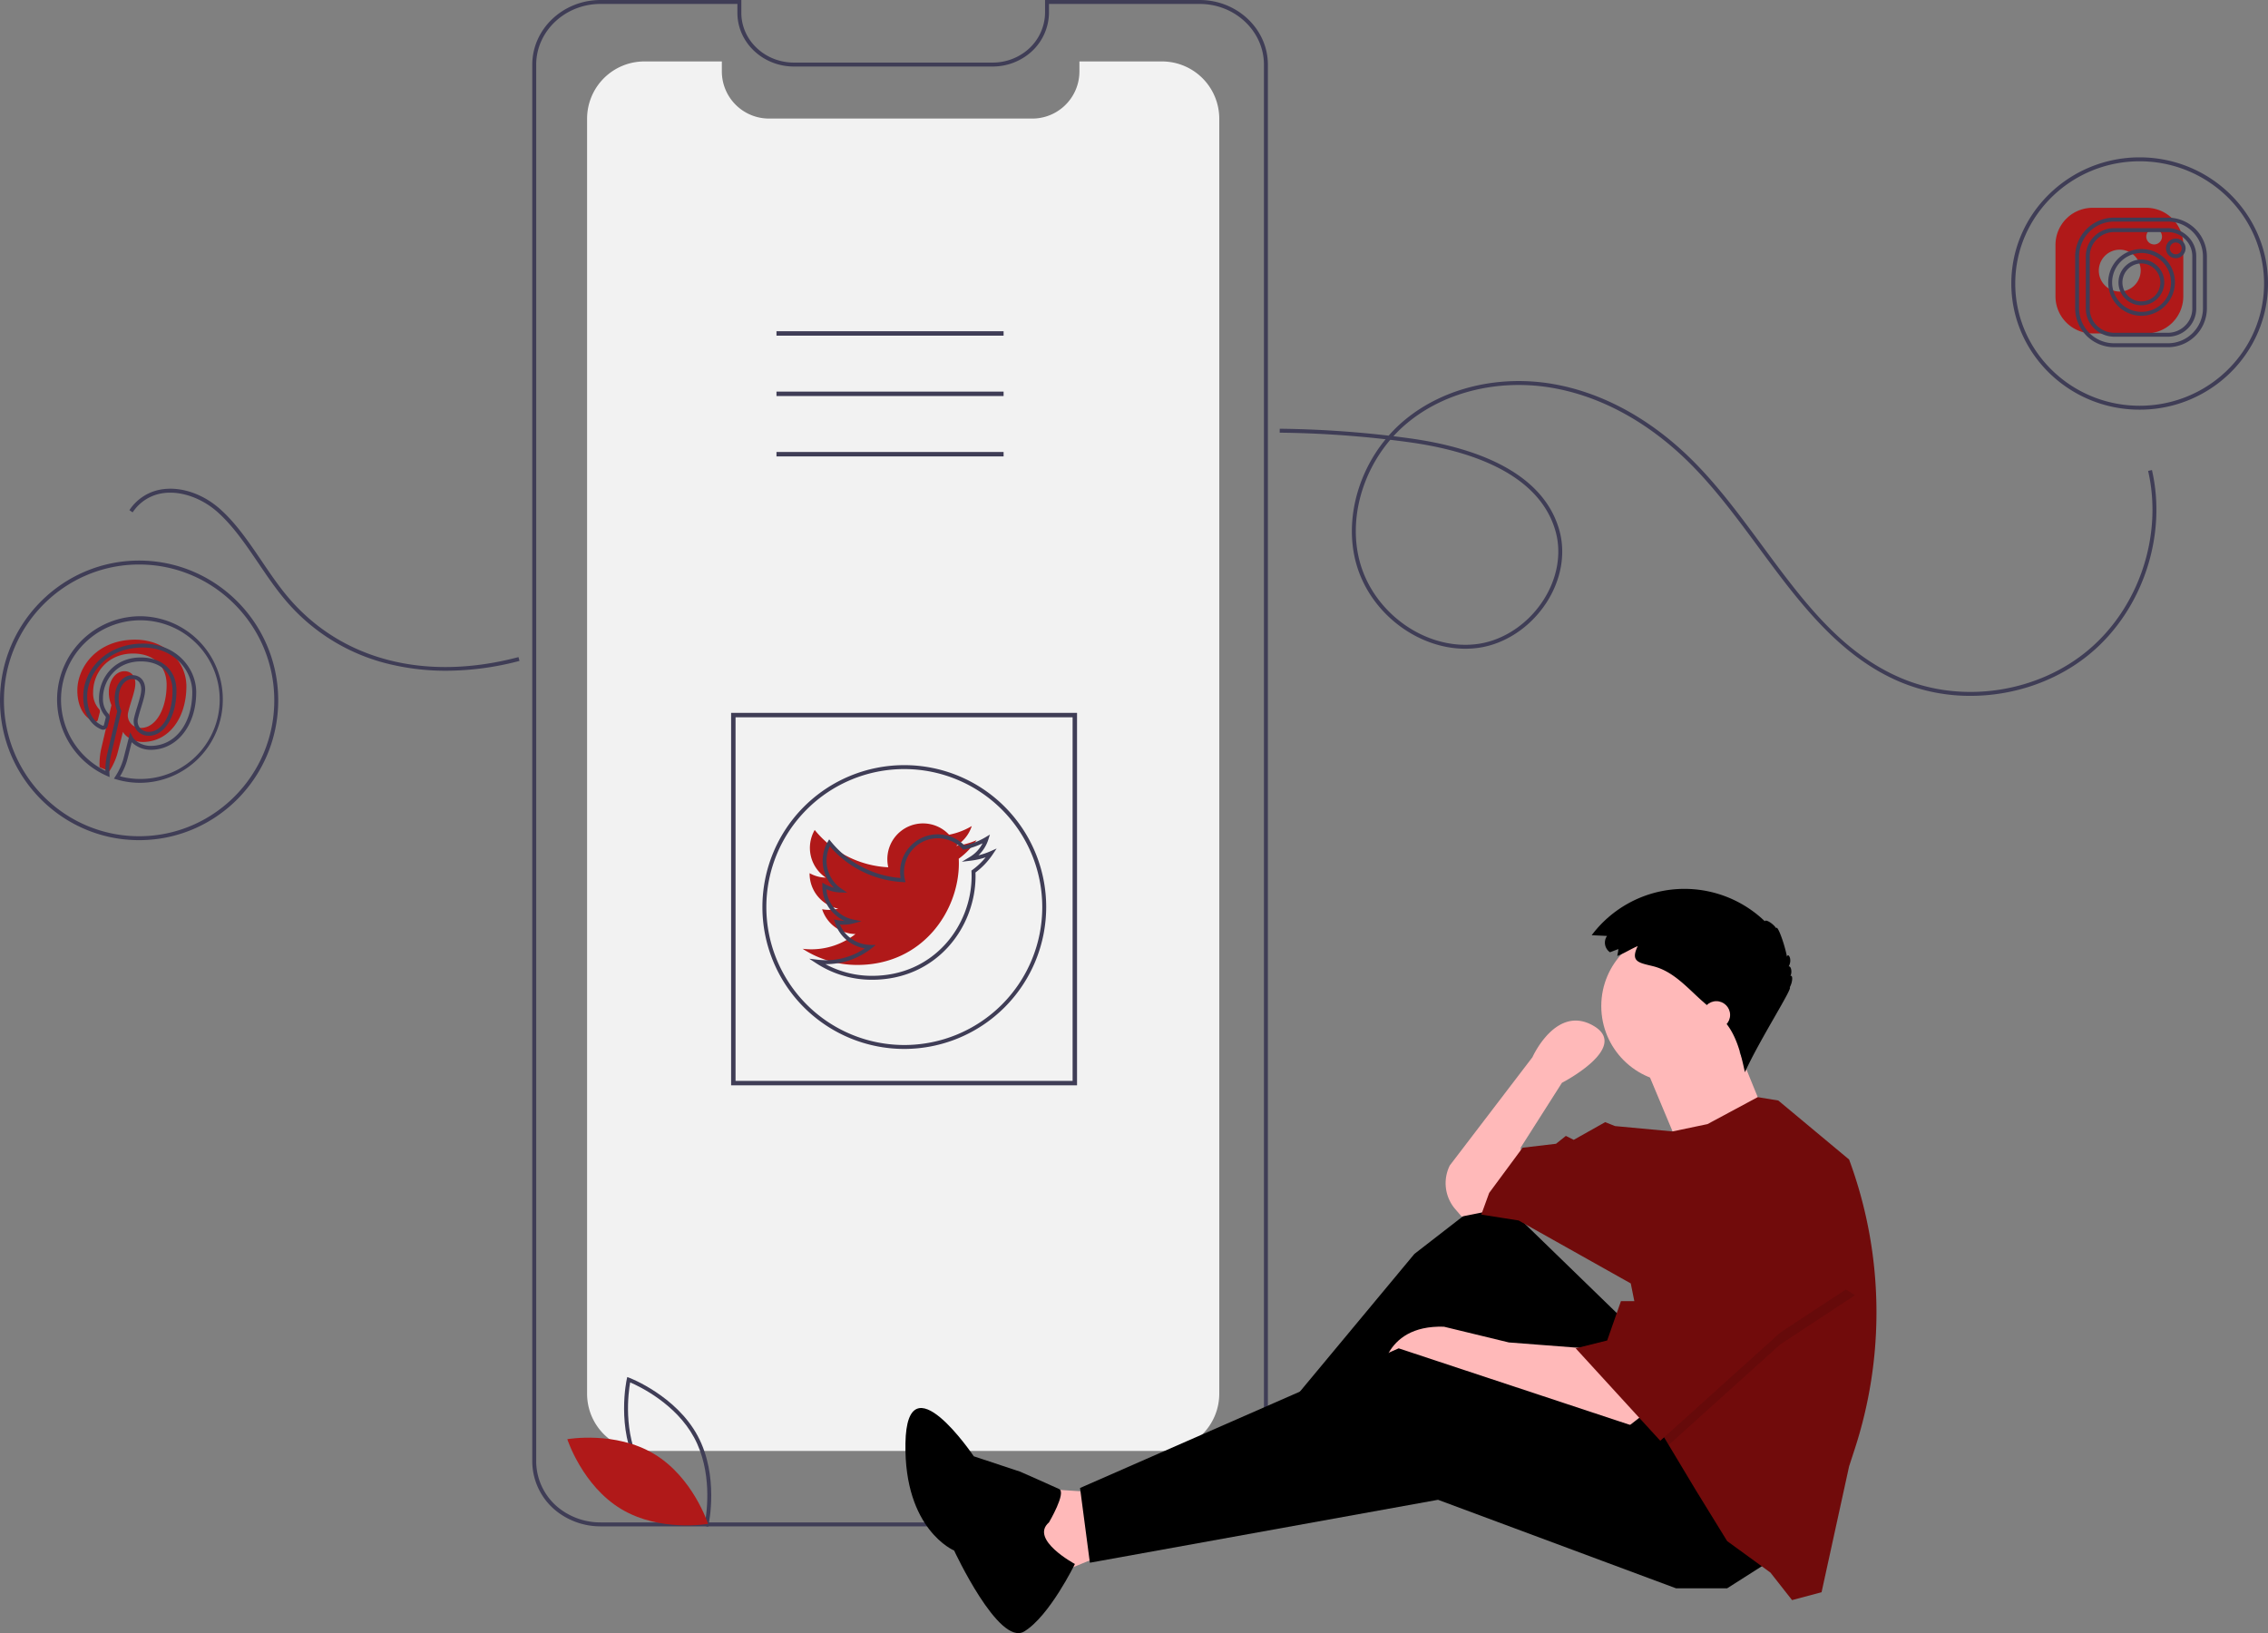 <svg height="830.283" viewBox="0 0 1153.088 830.283" width="1153.088" xmlns="http://www.w3.org/2000/svg"><rect x="0" y="0" width="1153.088" height="830.283" fill="#808080" stroke="none"/><path d="m118.22 383.749c0 16.22-8.98 28.33-22.2 28.33-4.45 0-8.62-2.42-10.05-5.15 0 0-2.39 9.52-2.9 11.37a34.173 34.173 0 0 1 -4.06 8.73c-.79-.4-2.88-1.28-4.91-2.11a35.637 35.637 0 0 1 .73-9.04c.78-3.36 5.28-22.54 5.28-22.54a15.81 15.81 0 0 1 -1.32-6.53c0-6.12 3.53-10.7 7.93-10.7 3.75 0 5.55 2.82 5.55 6.2 0 3.78-2.41 9.43-3.64 14.67a6.387 6.387 0 0 0 6.51 7.95c7.78 0 13.03-10.05 13.03-21.97 0-9.07-6.07-15.84-17.11-15.84-12.47 0-20.26 9.36-20.26 19.8a11.949 11.949 0 0 0 2.72 8.1 2.049 2.049 0 0 1 .59 2.31c-.2.76-.64 2.58-.85 3.32a1.414 1.414 0 0 1 -2.05 1.04c-5.75-2.37-8.43-8.68-8.43-15.8 0-11.74 9.86-25.82 29.4-25.82 15.7-0 26.04 11.42 26.04 23.68z" fill="#b01919" transform="translate(-23.456 -34.859)"/><path d="m1114.53 140.509h-27.08a18.853 18.853 0 0 0 -18.95 18.63v26.61a18.845 18.845 0 0 0 18.95 18.62h27.08a18.845 18.845 0 0 0 18.95-18.62v-26.61a18.853 18.853 0 0 0 -18.95-18.63zm-13.54 42.58a10.647 10.647 0 1 1 10.83-10.65 10.756 10.756 0 0 1 -10.83 10.65zm17.6-23.95a3.991 3.991 0 1 1 4.06-3.99 4.016 4.016 0 0 1 -4.06 3.99z" fill="#b01919" transform="translate(-23.456 -34.859)"/><path d="m633.355 810.859h-304.57a36.056 36.056 0 0 1 -19.378-5.58 32.542 32.542 0 0 1 -15.336-27.313v-710.19c0-18.15 15.573-32.916 34.715-32.916h71.579v6.533c0 13.942 12.002 25.285 26.754 25.285h100.907a27.487 27.487 0 0 0 15.884-4.946 25.178 25.178 0 0 0 10.871-20.338v-6.533h78.576c19.142 0 34.715 14.766 34.715 32.916v710.19a32.153 32.153 0 0 1 -12.224 25.046 35.775 35.775 0 0 1 -22.491 7.848zm-304.57-774c-18.039 0-32.715 13.869-32.715 30.916v710.19a30.549 30.549 0 0 0 14.413 25.628 34.052 34.052 0 0 0 18.302 5.266h304.57a33.767 33.767 0 0 0 21.233-7.402 30.165 30.165 0 0 0 11.481-23.491v-710.19c0-17.047-14.676-30.916-32.715-30.916h-76.576v4.533a27.178 27.178 0 0 1 -11.731 21.982 29.466 29.466 0 0 1 -17.023 5.303h-100.907c-15.855 0-28.754-12.24-28.754-27.285v-4.533z" fill="#3f3d56" transform="translate(-23.456 -34.859)"/><path d="m643.353 95.229v648.2a29.139 29.139 0 0 1 -29.13 29.11h-263.15a29.079 29.079 0 0 1 -29.13-29.11v-648.2a29.127 29.127 0 0 1 29.13-29.13h39.38v5.05a23.987 23.987 0 0 0 23.98 23.99h133.84a23.789 23.789 0 0 0 14.22-4.68 22.284 22.284 0 0 0 2.36-1.98 23.917 23.917 0 0 0 7.4-17.33v-5.05h41.97a29.121 29.121 0 0 1 29.13 29.13z" fill="#f2f2f2" transform="translate(-23.456 -34.859)"/><path d="m571.041 586.645h-175.877v-189.362h175.877zm-173.622-2.255h171.367v-184.852h-171.367z" fill="#3f3d56" transform="translate(-23.456 -34.859)"/><path d="m394.774 168.398h115.467v2.255h-115.467z" fill="#3f3d56"/><path d="m394.774 199.092h115.467v2.255h-115.467z" fill="#3f3d56"/><path d="m394.774 229.785h115.467v2.255h-115.467z" fill="#3f3d56"/><path d="m383.448 811.126-1.073-.402c-.236-.089-23.708-9.082-34.704-29.474-10.996-20.393-5.612-44.945-5.556-45.19l.253-1.118 1.073.402c.236.089 23.708 9.082 34.704 29.474 10.996 20.393 5.612 44.945 5.556 45.19zm-34.017-30.825c9.296 17.241 27.845 26.079 32.545 28.097.894-5.037 3.696-25.406-5.592-42.631-9.287-17.223-27.843-26.074-32.545-28.097-.894 5.04-3.695 25.407 5.592 42.631z" fill="#3f3d56" transform="translate(-23.456 -34.859)"/><path d="m356.074 774.096c19.761 11.889 27.371 35.503 27.371 35.503s-24.428 4.339-44.188-7.55-27.371-35.503-27.371-35.503 24.428-4.339 44.188 7.55z" fill="#b01919" transform="translate(-23.456 -34.859)"/><path d="m554.114 758.5-30-2 10 45 34-14z" fill="#ffb9b9"/><path d="m829.114 674.5-70-68-40 31-79 95 9 14 96-65 65 85 62-31z" fill="#000000"/><path d="m829.114 674.5-70-68-40 31-79 95 9 14 96-65 65 85 62-31z" opacity=".1"/><path d="m858.57 754.359-9 7-73-25-17-7-34 7s0-28 32-27l33 8 39 3z" fill="#ffb9b9" transform="translate(-23.456 -34.859)"/><path d="m900.114 793.5-22 14h-26l-121-45-177 32-5-38 162-71 142 47z" fill="#000000"/><path d="m781.57 650.359-15 3-3.269-3.814a20.206 20.206 0 0 1 -2.731-22.186l42-55s12-27 31-16-16 29-16 29l-21 33 2 17z" fill="#ffb9b9" transform="translate(-23.456 -34.859)"/><circle cx="853.114" cy="511.5" fill="#ffb9b9" r="39"/><path d="m859.07 574.859 18 43 43-18s-14-34-14-35-47 10-47 10z" fill="#ffb9b9" transform="translate(-23.456 -34.859)"/><path d="m977.48 702.069a224.08 224.08 0 0 1 -10.99 69.31l-2.92 8.98-14 64-15 4-11-14-22-16-16-26-13.72-22.86-4.28-7.14-15-75-57-32-19-3 4-11 17-23 17-2 5-4 4 2 16-9 5 2 29.24 2.72 17.76-3.72 25.54-13.71 10.46 1.71 36 30a223.883 223.883 0 0 1 13.91 77.71z" fill="#710b0b" transform="translate(-23.456 -34.859)"/><path d="m556.778 808.843s8.957-15.18 5.174-16.952-19.849-8.837-19.849-8.837l-23.561-7.808s-33.997-50.527-34.743-6.588 24.754 54.501 24.754 54.501 22.743 48.945 35.626 41.14 25.774-34.299 25.774-34.299-23.232-12.489-13.174-21.156z" fill="#000000" transform="translate(-23.456 -34.859)"/><path d="m943.114 658.5-38 25-56.72 51.14-4.28-7.14-12-60h3l31-57z" opacity=".1"/><path d="m866.114 604.5-31 57h-11l-7 20-16 4 43 47 61-55 38-25z" fill="#710b0b"/><path d="m846.236 517.36-4.226 1.626a5.899 5.899 0 0 1 -1.508-8.292l-7.809-.365a58.965 58.965 0 0 1 88.027-7.095c.356-1.224 4.231 1.158 5.813 3.573.532-1.992 4.165 7.639 5.451 14.447.595-2.267 2.883 1.393.879 4.904 1.27-.186 1.844 3.064.86 4.874 1.389-.653 1.155 3.226-.351 5.818 1.983-.176-15.636 27.167-22.769 43.147-2.071-9.517-4.4-19.538-11.079-26.628-1.135-1.205-2.378-2.303-3.62-3.398l-6.713-5.926c-7.806-6.89-14.907-15.394-25.306-17.97-7.146-1.77-11.665-2.169-7.77-10.222-3.519 1.468-6.804 3.652-10.355 5.016.048-1.125.544-2.384.475-3.51z" fill="#000000" transform="translate(-23.456 -34.859)"/><circle cx="872.614" cy="516" fill="#ffb9b9" r="7"/><g transform="translate(-23.456 -34.859)"><path d="m510.902 471.426c.038.769.058 1.557.058 2.346 0 23.996-18.266 51.664-51.664 51.664a50.68 50.68 0 0 1 -27.764-8.21 35.792 35.792 0 0 0 4.326.269 36.384 36.384 0 0 0 22.535-7.768 18.19 18.19 0 0 1 -16.959-12.613 18.28 18.28 0 0 0 3.423.327 17.829 17.829 0 0 0 4.768-.635 18.157 18.157 0 0 1 -14.555-17.804v-.212a17.805 17.805 0 0 0 8.249 2.269 18.204 18.204 0 0 1 -5.653-24.246 51.427 51.427 0 0 0 37.397 18.977 18.457 18.457 0 0 1 -.461-4.153 18.133 18.133 0 0 1 31.379-12.402 36.263 36.263 0 0 0 11.536-4.403 18.325 18.325 0 0 1 -7.979 10.056 36.88 36.88 0 0 0 10.402-2.865 36.862 36.862 0 0 1 -9.037 9.402z" fill="#b01919"/><path d="m483.22 568.142a72.142 72.142 0 1 1 72.141-72.142 72.223 72.223 0 0 1 -72.141 72.142zm0-142.283a70.142 70.142 0 1 0 70.141 70.142 70.221 70.221 0 0 0 -70.141-70.142zm-16.441 107.115a51.742 51.742 0 0 1 -28.312-8.369l-3.587-2.335 4.25.504a35.843 35.843 0 0 0 4.21.256 35.136 35.136 0 0 0 19.806-6.019 19.141 19.141 0 0 1 -15.175-13.061l-.519-1.624 1.67.34a16.435 16.435 0 0 0 3.633.312 19.225 19.225 0 0 1 -11.202-17.432v-1.933l1.489.836a16.761 16.761 0 0 0 4.416 1.709 19.171 19.171 0 0 1 -3.166-23.317l.727-1.253.914 1.124a50.579 50.579 0 0 0 35.389 18.532 19.502 19.502 0 0 1 -.236-3.062 19.134 19.134 0 0 1 32.723-13.492 35.021 35.021 0 0 0 10.674-4.175l2.262-1.342-.799 2.506a19.049 19.049 0 0 1 -5.033 8.021 35.7 35.7 0 0 0 6.111-2.063l3.144-1.391-1.907 2.859a37.767 37.767 0 0 1 -8.86 9.341c.023.611.034 1.232.034 1.853-0 25.893-19.696 52.675-52.656 52.675zm-23.685-7.945a49.827 49.827 0 0 0 23.685 5.945c31.709 0 50.656-25.766 50.656-50.675 0-.771-.018-1.541-.055-2.293l-.026-.541.438-.317a35.852 35.852 0 0 0 6.793-6.422 37.953 37.953 0 0 1 -7.453 1.685l-4.673.573 4.037-2.423a17.231 17.231 0 0 0 6.51-6.967 36.86 36.86 0 0 1 -9.345 3.166l-.543.105-.378-.403a17.134 17.134 0 0 0 -29.654 11.72 16.83 16.83 0 0 0 .441 3.908l.311 1.298-1.333-.066a52.561 52.561 0 0 1 -37.157-18.193 17.175 17.175 0 0 0 6.005 21.628l2.865 1.917-3.446-.086a18.84 18.84 0 0 1 -7.16-1.618 17.199 17.199 0 0 0 13.696 15.396l4.155.835-4.089 1.11a19.182 19.182 0 0 1 -6.92.577 17.154 17.154 0 0 0 15.446 10.367l2.805.054-2.207 1.732a37.136 37.136 0 0 1 -23.157 7.989c-.082-0-.164-0-.246-.001z" fill="#3f3d56"/><path d="m1111.989 190.084a11.644 11.644 0 1 1 11.83-11.643 11.75 11.75 0 0 1 -11.83 11.643zm0-21.286a9.645 9.645 0 1 0 9.83 9.643 9.749 9.749 0 0 0 -9.83-9.643z" fill="#3f3d56"/><path d="m1125.526 206.048h-27.074a14.617 14.617 0 0 1 -10.259-4.192 14.032 14.032 0 0 1 -4.278-10.112v-26.607a14.141 14.141 0 0 1 4.273-10.106 14.493 14.493 0 0 1 10.264-4.197h27.074a14.612 14.612 0 0 1 10.259 4.193 14.028 14.028 0 0 1 4.278 10.111v26.607a14.143 14.143 0 0 1 -4.273 10.107 14.494 14.494 0 0 1 -10.264 4.197zm-27.074-53.214a12.505 12.505 0 0 0 -8.857 3.619 12.156 12.156 0 0 0 -3.68 8.685v26.607a12.05 12.05 0 0 0 3.675 8.681 12.628 12.628 0 0 0 8.862 3.623h27.074a12.51 12.51 0 0 0 8.857-3.619 12.158 12.158 0 0 0 3.68-8.685v-26.607a12.043 12.043 0 0 0 -3.675-8.68 12.626 12.626 0 0 0 -8.862-3.624zm13.537 42.572a16.967 16.967 0 1 1 17.245-16.964 17.126 17.126 0 0 1 -17.245 16.964zm0-31.929a14.967 14.967 0 1 0 15.245 14.964 15.124 15.124 0 0 0 -15.245-14.964zm17.599 2.661a4.991 4.991 0 1 1 5.061-4.991 5.033 5.033 0 0 1 -5.061 4.991zm0-7.982a2.992 2.992 0 1 0 3.061 2.991 3.03 3.03 0 0 0 -3.061-2.991z" fill="#3f3d56"/><path d="m1111.293 243.141c-35.979 0-65.25-28.773-65.25-64.141s29.271-64.142 65.25-64.142c35.98 0 65.251 28.774 65.251 64.142s-29.271 64.141-65.251 64.141zm0-126.283c-34.876 0-63.25 27.876-63.25 62.142 0 34.265 28.374 62.141 63.25 62.141 34.877 0 63.251-27.876 63.251-62.141-0-34.265-28.374-62.142-63.251-62.142zm14.232 94.511h-27.074a19.813 19.813 0 0 1 -19.952-19.625v-26.607a19.813 19.813 0 0 1 19.952-19.625h27.074a19.813 19.813 0 0 1 19.952 19.625v26.607a19.813 19.813 0 0 1 -19.952 19.625zm-27.074-63.857a17.811 17.811 0 0 0 -17.952 17.625v26.607a17.811 17.811 0 0 0 17.952 17.625h27.074a17.811 17.811 0 0 0 17.952-17.625v-26.607a17.811 17.811 0 0 0 -17.952-17.625z" fill="#3f3d56"/><path d="m94.181 462c-38.998 0-70.726-31.882-70.726-71.071s31.728-71.071 70.726-71.071 70.726 31.882 70.726 71.071-31.728 71.071-70.726 71.071zm0-140.142c-37.896 0-68.726 30.985-68.726 69.071s30.83 69.071 68.726 69.071 68.726-30.985 68.726-69.071-30.83-69.071-68.726-69.071zm.417 110.991a42.189 42.189 0 0 1 -11.943-1.739l-1.265-.373.7-1.117a32.891 32.891 0 0 0 4.014-8.588c.507-1.819 2.873-11.255 2.896-11.35l.638-2.544 1.218 2.323c1.189 2.268 4.94 4.613 9.159 4.613 12.483 0 21.201-11.237 21.201-27.328 0-11.147-9.366-22.677-25.039-22.677-19.589 0-28.4 14.513-28.4 24.818 0 7.412 2.846 12.833 7.809 14.872a.614.614 0 0 0 .463.046.625.625 0 0 0 .246-.408c.11-.402.284-1.102.454-1.782.15-.603.297-1.19.392-1.544.179-.672.19-.712-.39-1.409a12.972 12.972 0 0 1 -2.949-8.741c0-10.084 7.449-20.802 21.255-20.802 11.004 0 18.115 6.608 18.115 16.834 0 13.1-6.035 22.979-14.038 22.979a7.762 7.762 0 0 1 -6.156-2.853 7.297 7.297 0 0 1 -1.318-6.329c.456-1.943 1.067-3.928 1.658-5.848 1.003-3.261 1.952-6.341 1.952-8.596 0-1.22-.328-5.201-4.546-5.201-3.888 0-6.933 4.262-6.933 9.704a15.062 15.062 0 0 0 1.217 6.087l.16.322-.081.352s-4.499 19.175-5.289 22.533a35.204 35.204 0 0 0 -.69 9.219l.061 1.6-1.465-.647a42.374 42.374 0 0 1 16.913-81.121 42.216 42.216 0 0 1 42.116 42.357 42.284 42.284 0 0 1 -42.134 42.337zm-10.119-3.307a40.335 40.335 0 1 0 -7.409-2.767 34.815 34.815 0 0 1 .78-8.128c.729-3.098 4.612-19.651 5.211-22.203a17.424 17.424 0 0 1 -1.271-6.635c0-6.563 3.924-11.704 8.933-11.704 3.977 0 6.546 2.827 6.546 7.201 0 2.555-.991 5.775-2.041 9.184-.581 1.887-1.182 3.839-1.622 5.716a5.335 5.335 0 0 0 .938 4.629 5.774 5.774 0 0 0 4.589 2.096c6.863 0 12.038-9.019 12.038-20.979 0-9.15-6.175-14.834-16.115-14.834-12.506 0-19.255 9.687-19.255 18.802a11.061 11.061 0 0 0 2.482 7.457 2.976 2.976 0 0 1 .79 3.209c-.093.348-.236.923-.384 1.513-.174.698-.353 1.415-.463 1.816a2.403 2.403 0 0 1 -3.403 1.693c-5.664-2.327-9.047-8.578-9.047-16.721 0-13.183 11.371-26.818 30.4-26.818 16.925 0 27.039 12.547 27.039 24.677 0 16.994-9.757 29.328-23.201 29.328a13.903 13.903 0 0 1 -9.589-3.861c-.733 2.911-2.026 8.027-2.394 9.349a32.948 32.948 0 0 1 -3.553 7.98z" fill="#3f3d56"/><path d="m1025.269 388.633a92.172 92.172 0 0 1 -35.437-6.937c-31.354-13.07-52.117-41.214-72.196-68.432-10.841-14.694-22.05-29.888-34.855-42.681-20.518-20.5-44.321-33.744-68.837-38.3-27.552-5.122-55.628 1.502-75.102 17.712a70.484 70.484 0 0 0 -6.944 6.639q4.263.518 8.503 1.105c29.733 4.121 67.025 15.549 75.823 46.597 3.378 11.917.974 25.408-6.594 37.011-8.109 12.433-21.016 20.982-34.522 22.869a47.996 47.996 0 0 1 -6.643.459c-24.326.001-48.293-18.081-55.39-42.936-6.01-21.049.054-45.577 14.841-63.56a524.844 524.844 0 0 0 -53.839-3.346l.021-2a526.674 526.674 0 0 1 55.375 3.512 72.511 72.511 0 0 1 8.089-7.887c19.926-16.587 48.616-23.368 76.746-18.142 24.915 4.63 49.081 18.065 69.886 38.852 12.911 12.899 24.165 28.155 35.05 42.908 20.835 28.241 40.514 54.916 71.356 67.773 31.001 12.923 69.066 7.044 94.723-14.627 25.659-21.67 37.822-58.217 30.268-90.941l1.949-.45c7.719 33.436-4.71 70.778-30.926 92.92-16.943 14.31-39.185 21.881-61.347 21.881zm-294.978-130.176c-14.988 17.566-21.236 41.913-15.291 62.734 7.479 26.196 34.322 44.607 59.831 41.046 12.943-1.808 25.326-10.025 33.124-21.981 7.252-11.119 9.565-24.012 6.346-35.374-8.504-30.008-45.03-41.122-74.175-45.16q-4.901-.68-9.835-1.266z" fill="#3f3d56"/><path d="m250.222 375.863a121.197 121.197 0 0 1 -26.694-2.883 99.228 99.228 0 0 1 -55.582-33.743c-4.691-5.618-8.963-11.924-13.095-18.024-6.272-9.258-12.757-18.833-20.724-25.957-7.927-7.088-18.364-10.817-27.23-9.741a22.171 22.171 0 0 0 -16.001 9.837l-1.652-1.127a24.116 24.116 0 0 1 17.412-10.695c9.561-1.163 20.335 2.661 28.806 10.235 8.151 7.289 14.707 16.967 21.047 26.326 4.104 6.059 8.348 12.323 12.974 17.863 26.98 32.308 69.835 43.597 117.58 30.975l.511 1.934a146.555 146.555 0 0 1 -37.35 5.001z" fill="#3f3d56"/></g></svg>